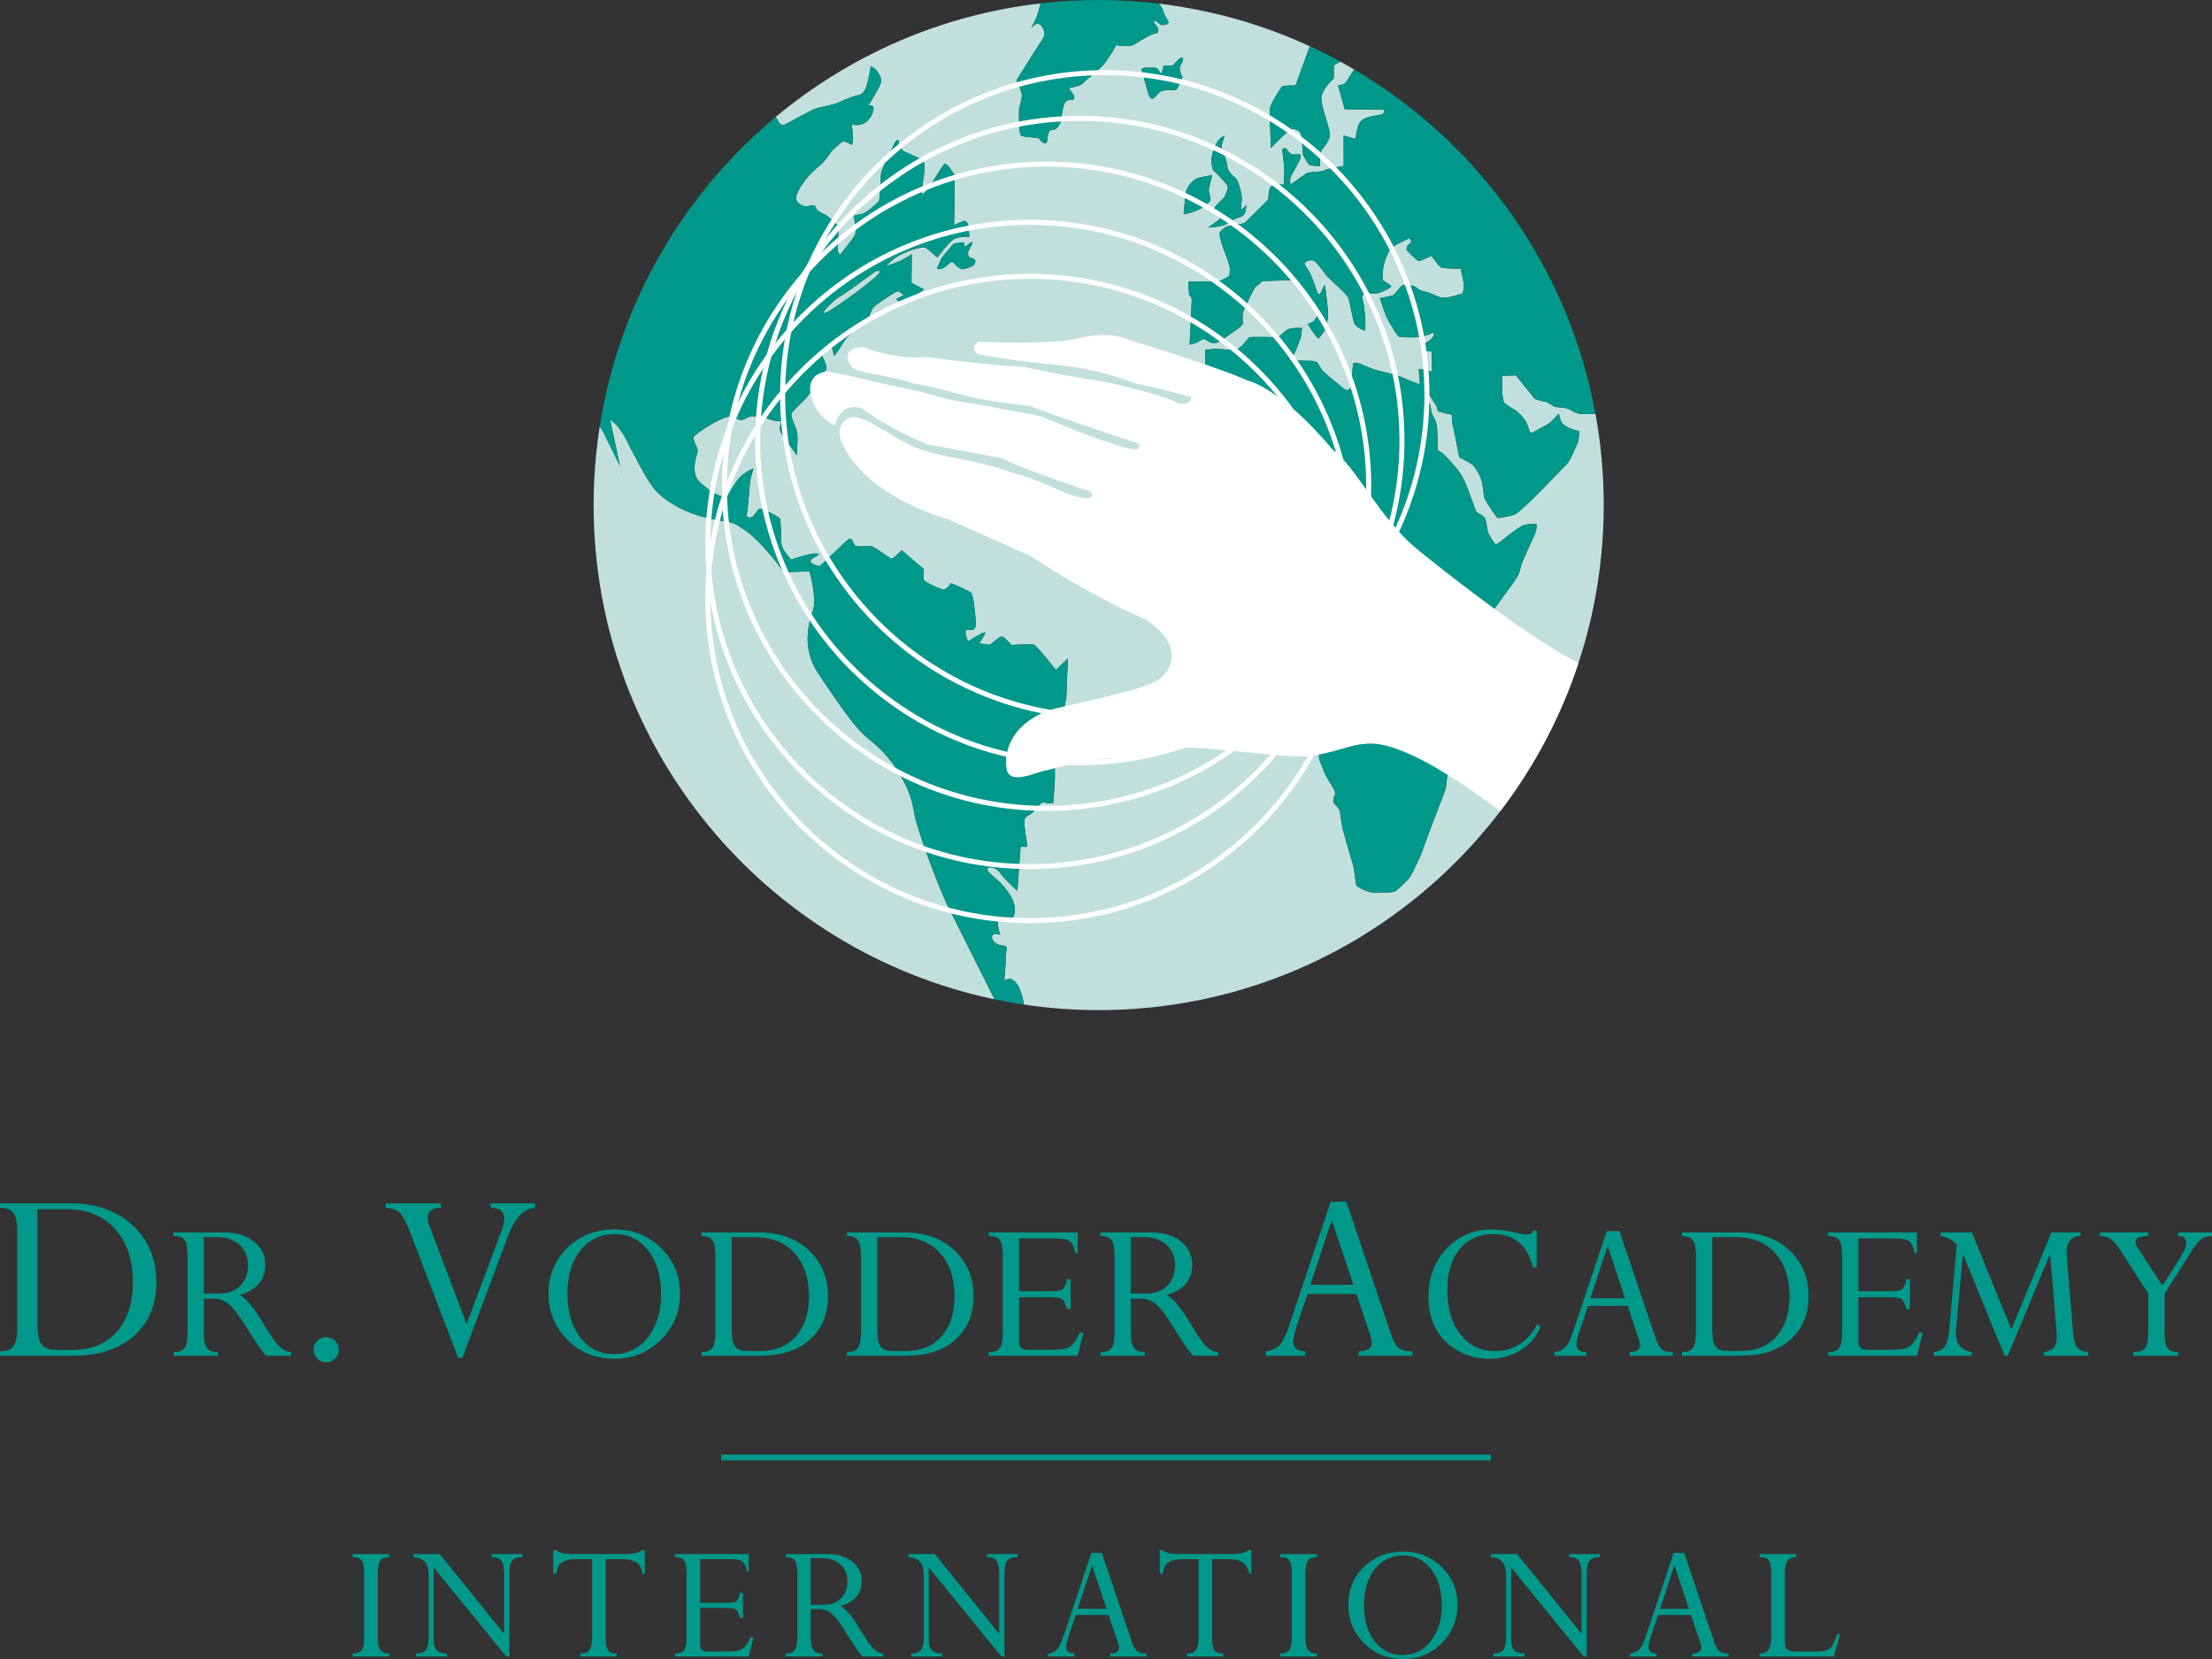 <svg xmlns="http://www.w3.org/2000/svg" xmlns:xlink="http://www.w3.org/1999/xlink" id="Ebene_1" x="0px" y="0px" viewBox="0 0 200 150" style="enable-background:new 0 0 200 150;" xml:space="preserve"><rect x="0" y="0" width="200" height="150" fill="#333333" stroke="none"/><style type="text/css">	.st0{fill:#C1E0DC;}	.st1{fill:#00988A;}	.st2{fill:#FFFFFF;}</style><g>	<g>		<g>			<path class="st0" d="M75.36,27.866c2.098-1.375,4.023-2.923,4.168-3.227    c0.145-0.304-0.42-0.072-0.42-0.072c-0.231,0.159-2.909,2.156-3.271,2.301    C75.476,27.012,73.262,29.241,75.36,27.866z"></path>			<path class="st0" d="M82.698,73.7c-0.232-1.288-0.434-2.2-1.389-3.763    c-0.955-1.563-1.708-2.243-2.938-3.271c-1.23-1.028-2.692-3.285-4.342-5.702    s-0.854-4.79-0.507-5.847c0.347-1.056-0.333-3.459-0.333-3.459l-2.316,0.087    c0,0-1.925-2.706-3.43-3.748c-1.505-1.042-1.114-0.622-3.473-1.158    s-4.038-1.751-4.718-2.518c-0.68-0.767-1.834-2.987-2.586-4.491    c-0.752-1.503-1.503-1.879-1.503-1.879l0.906,4.228    c0.147,0.591,0.222,1.034,0.222,1.034l-0.222-1.034    c-0.185-0.743-0.487-1.72-0.906-2.348c-0.338-0.507-0.672-0.931-0.941-1.252    c-0.36,2.31-0.549,4.676-0.549,7.086c0,21.98,15.556,40.347,36.251,44.689    c-1.024-2.045-3.581-7.15-4.26-8.506    C84.811,80.14,82.929,74.988,82.698,73.7z"></path>			<path class="st0" d="M144.26,37.438c-0.615,0.005-1.432,0.004-1.564-0.038    c-0.216-0.068-0.494-0.193-0.777-0.375c-0.284-0.182-1.027-0.176-1.271-0.227    c-0.244-0.051-0.687-0.431-0.834-0.454c-0.148-0.023-0.97-0.159-1.118-0.369    c-0.148-0.21-1.64-2.037-1.64-2.037l-1.249,0.045c0,0,0.017,1.47,0.034,1.635    c0.017,0.165,0.04,0.709,0.227,0.857c0.187,0.148,0.647,0.454,0.874,0.562    c0.227,0.108,0.789,0.704,0.976,0.993c0.187,0.289,0.409,1.044,0.409,1.044    s0.165,0.114,0.335-0.006c0.17-0.119,1.124-0.59,1.408-0.795    c0.284-0.204,0.868-0.885,0.868-0.885l0.159,0.613c0,0,0.142,0.255,0.221,0.341    c0.079,0.085,0.38,0.301,0.743,0.437s0.726,0.159,0.726,0.244    c0,0.085-0.023,0.755-0.131,0.988c-0.108,0.233-0.675,1.686-1.039,2.009    c-0.363,0.323-4.137,4.387-4.733,4.536c-0.596,0.149-1.43,0.345-1.51,0.249    c-0.079-0.096-1.124-1.538-1.175-1.805c-0.051-0.267-0.108-1.124-0.255-1.606    c-0.148-0.482-0.579-1.146-0.749-1.328c-0.17-0.182-1.254-0.715-1.254-0.715    s-0.55-2.849-0.613-3.019c-0.062-0.17-0.057-0.834-0.057-0.834    s-1.124-0.227-1.237-0.318c-0.114-0.091-0.006-0.221-0.182-0.505    c-0.176-0.284-0.579-0.959-0.732-1.084c-0.153-0.125-0.255,0.199-0.221,0.25    c0.034,0.051,0.284,0.511,0.392,0.721c0.108,0.21,0.091,0.568,0.131,0.715    c0.04,0.148,0.335,0.653,0.448,1.005s0.142,2.446,0.142,2.446    s0.323,0.142,0.568,0.397c0.244,0.255,1.209,1.192,1.652,1.998    c0.443,0.806,1.158,3.019,1.249,3.139c0.091,0.119,0.653,0.358,0.778,0.585    c0.125,0.227,0.216,1.039,0.272,1.266c0.057,0.227,0.636,1.107,0.715,1.107    c0.079,0,0.352-0.176,0.59-0.386s1.408-1.084,1.765-1.288    c0.358-0.204,1.317-0.153,1.317-0.153s0.068,0.431-0.125,0.874    c-0.193,0.443-1.186,2.526-1.271,2.917c-0.085,0.392-0.187,0.829-0.596,1.373    c-0.394,0.525-2.277,3.148-2.416,3.341c-0.033,0.122-0.061,0.223-0.079,0.28    c-0.087,0.276-2.335,9.818-2.712,10.543s-0.74,1.697-0.74,1.697    s-0.174,2.726-0.29,2.987c-0.116,0.261-1.929,5.018-2.045,5.424    c-0.116,0.406-1.001,2.335-1.276,2.625c-0.276,0.29-0.986,1.001-1.218,1.131    c-0.232,0.131-1.16,0.131-1.798,0.145c-0.638,0.015-1.653-0.551-1.711-0.667    c-0.058-0.116-0.203-1.61-0.334-1.972c-0.13-0.363-0.914-3.161-0.914-3.161    s-0.218-1.262-0.247-1.552c-0.029-0.29-0.537-0.74-0.58-0.798    c-0.043-0.058,0-0.508,0.116-0.696c0.116-0.189-0.077-0.537-0.133-0.624    c-0.056-0.087-0.796-1.276-0.883-1.61c-0.087-0.334-0.348-0.769-0.392-1.001    s-0.566-13.139-2.451-15.662c-1.885-2.523-7.715-18.896-7.715-18.896    l-0.02-0.397l-0.118-0.684l0.011-1.387c0,0,0.677-0.069,0.976-0.08    c0.299-0.011,1.493,0.171,1.904,0.027c0.411-0.144,0.997-1.003,1.104-1.072    c0.107-0.069,2.336-0.005,2.55-0.021c0.213-0.016,0.619-0.592,1.04-0.736    c0.421-0.144,1.168-0.08,1.168-0.08l-0.085,0.773c0,0-0.475,1.403-0.731,1.739    c-0.256,0.336-0.336,0.421-0.192,0.421c0.144,0,1.718,0.027,1.824,0.027    s0.464,0.085,0.539,0.133c0.075,0.048,0.309,0.507,0.469,0.725    c0.16,0.219,1.899,1.638,2.086,1.75c0.187,0.112,0.389-0.016,0.459-0.139    c0.069-0.123,0.256-2.224,0.256-2.224s0.203-0.123,0.427-0.048    c0.224,0.075,1.355,0.581,1.798,0.677c0.443,0.096,1.83,0.464,2.07,0.565    c0.24,0.101,1.622,0.715,1.702,0.672s-0.091-1.302-0.064-1.371    c0.027-0.069,1.2,0.245,1.2,0.245l-0.027-1.819    c0,0-0.405-0.021-0.688-0.053c-0.283-0.032-0.187-0.453-0.187-0.491    c0-0.037,0.491-0.277,0.853-0.629c0.363-0.352,0.155-0.549,0.155-0.549    s-0.283,0.117-0.379,0.181c-0.096,0.064-0.912,0.245-1.237,0.251    c-0.325,0.005-1.285,0-1.445-0.032c-0.16-0.032-0.747-1.024-1.056-1.584    c-0.309-0.56-0.693-1.931-0.693-1.931s0.955-0.176,1.12-0.219    c0.165-0.043,0.704-0.773,0.816-0.88c0.112-0.107,0.763-0.059,0.981-0.027    c0.219,0.032,0.48,0.24,0.576,0.331c0.096,0.091,0.475,0.213,0.677,0.24    c0.203,0.027,0.907,0.347,1.173,0.453c0.267,0.107,0.688,0.064,0.816,0.043    c0.128-0.021,1.275-0.331,1.275-0.331s0.197-0.427,0.133-0.885    c-0.064-0.459-0.272-1.381-0.272-1.381s-1.579,0.011-1.787-0.117    c-0.208-0.128-0.859-1.045-0.859-1.045s-1.029,0.48-1.152,0.485    c-0.123,0.005-1.109-1.024-1.109-1.024s0.032-0.272,0.075-0.352    c0.043-0.08,0.187-0.155,0.373-0.379c0,0-0.085-0.336-0.219-0.304    c-0.133,0.032-0.752,0.379-0.976,0.475c-0.224,0.096-0.661,0.437-0.779,0.603    c-0.117,0.165-0.363,0.752-0.485,1.168c-0.123,0.416-0.192,1.344-0.128,1.494    c0.064,0.149,0.843,0.501,0.752,0.624c-0.091,0.123-0.688,0.421-1.019,0.544    c-0.331,0.123-0.944,0.016-1.216,0.059c-0.272,0.043-0.395,0.208-0.395,0.288    c0,0.08,0.165,0.688,0.171,0.811c0.005,0.123,0.075,0.699,0.112,0.837    c0.037,0.139,0.011,1.446,0.011,1.446s-0.853-0.256-1.008-0.72    c-0.155-0.464-0.368-1.776-0.512-2.208c-0.144-0.432-1.691-1.712-1.894-1.952    c-0.203-0.24-0.72-0.987-1.093-1.344c-0.373-0.357-0.928,0-0.981,0.091    c-0.053,0.091,0.149,0.336,0.4,0.741c0.251,0.405,0.699,1.76,0.763,1.942    c0.064,0.181,0.208,0.219,0.299,0.027c0.091-0.192,0.347-0.731,0.347-0.731    s0.075,0.229,0.101,0.496c0.027,0.267,0.235,1.883,0.224,2.214    c-0.011,0.331-0.171,1.157-0.272,1.339c-0.101,0.181-0.485,0.747-0.603,0.795    c-0.117,0.048-0.96-1.28-0.96-1.28s0.459-0.219,0.512-0.272    c0.053-0.053,0.459-0.565,0.432-0.795c-0.027-0.229-1.237-1.963-1.536-2.363    c-0.299-0.4-1.062-0.581-1.211-0.555c-0.149,0.027-2.315,0.08-2.315,0.08    s-0.357,0.352-0.592,0.517c-0.235,0.165-0.992,1.979-1.12,2.198    c-0.128,0.219-0.048,1.163-0.048,1.163s-0.192,0.24-0.389,0.379    c-0.197,0.139-1.702,1.275-2.07,1.355c-0.368,0.08-0.715-0.192-0.949-0.336    c-0.235-0.144-0.624,0.277-0.896,0.341c-0.272,0.064-0.512,0.139-0.512,0.139    s0.197-3.76,0.197-4.017c0-0.256-0.128-0.4-0.203-0.405    c-0.075-0.005-0.096-1.28-0.096-1.28s2.32,0.021,2.672-0.032    c0.352-0.053,1.035-0.507,1.035-0.507s0.043-0.411,0.043-0.624    c0-0.213-0.4-1.376-0.496-1.563c-0.096-0.187-0.475-1.392-0.443-1.648    c0.032-0.256,0.619-0.587,0.629-0.608c0.011-0.021,1.477-0.208,1.638-0.336    c0.16-0.128,2.128-2.091,2.128-2.091s0.048-0.949,0.208-1.163    c0.16-0.213,1.227-0.208,1.227-0.208s0.011-1.157,0.021-1.403    c0.011-0.245-0.192-1.728-0.181-1.766c0.011-0.037,0.181-0.149,0.267-0.149    s0.352,0.469,0.539,0.565c0.187,0.096,0.8,0.005,0.8,0.005    s0.064,0.261,0.064,0.331c0,0.069-0.715,1.381-0.864,1.611    c-0.149,0.229-0.08,0.731-0.08,0.731l0.091,0.032    c0,0,1.003-0.725,1.333-0.944c0.33-0.219,1.376-0.112,1.686-0.299    c0.309-0.187,1.718-0.39,1.718-0.39l-0.005-2.752l1.104,0.309    c0,0,0.027-1.312,0.571-1.718c0.544-0.405,1.718-0.405,1.883-0.565    c0.165-0.16,0.059-0.363,0.059-0.363l-3.52-0.043l-0.603-2.155    c0,0,0.443-0.053,0.619-0.187c0.124-0.094,0.578-0.834,0.834-1.261    c-0.405-0.238-0.814-0.472-1.227-0.698l-0.607,0.315v1.178    c0,0-1.056,0.979-1.129,1.746c-0.072,0.767,0.883,3.01,0.767,3.502    c-0.116,0.492-0.449,0.883-0.695,1.187c-0.246,0.304-0.188,1.505-0.188,1.505    s-0.68-0.014-0.883-0.058c-0.203-0.043-0.666-0.97-0.666-0.97    s-0.058-0.912-0.13-1.606s-0.637-0.709-0.883-0.709    c-0.246,0-1.881,1.722-1.881,1.722s-0.116-3.068-0.116-3.473    s1.013-2.026,1.143-2.113c0.13-0.087,1.201-0.072,1.201-0.072l1.282-3.551    c-4.235-1.953-8.819-3.275-13.633-3.849c0.149,0.228,0.337,0.422,0.371,0.651    c0.043,0.289,0.391,0.753,0.478,0.984c0.087,0.232-0.304,0.304-0.564,0.304    s-0.492-0.449-0.695-0.376c-0.203,0.072,0.333,0.55,0.333,0.695    s0.116,0.405-0.275,0.449c-0.391,0.043-1.346,0.651-1.838,0.97    c-0.492,0.318-1.664,0.072-1.664,0.072s-0.608,1.071-1.071,1.664    c-0.463,0.593-1.78,1.577-1.939,1.78c-0.159,0.203-0.796,0.347-1.158,0.42    c-0.362,0.072,0.55,0.637,0.347,0.955c-0.203,0.318-0.159-0.029-0.651,0.217    c-0.492,0.246-0.391,1.679-0.651,2.113s-0.405,0.507-0.666,0.507    c-0.26,0-0.347,0.246-0.405,0.535c-0.058,0.289-0.014,0.68-0.232,0.695    c-0.217,0.014-0.478-0.289-0.535-0.42c-0.058-0.13-1.418-0.13-1.65-0.275    c-0.232-0.145-0.203-2.33-0.174-2.489c0.029-0.159,0.217-0.709,0.246-1.1    c0.029-0.391-0.507-1.375-0.492-1.418c0.014-0.043,2.084-3.314,2.402-3.792    c0.318-0.478-0.072-1.259-0.42-1.317c-0.347-0.058-0.68,0.449-0.68,0.449    s0.289-0.579,0.463-0.912c0.096-0.184,0.276-0.836,0.418-1.383    c-9.058,1.039-17.312,4.73-23.966,10.278c0.1,0.111,0.203,0.244,0.248,0.367    c0.101,0.275,0.376,0.449,0.724,0.246c0.347-0.203,2.214-1.216,2.605-1.36    c0.391-0.145,1.577-0.318,2.142-0.579s1.462-0.622,1.693-0.637    c0.232-0.014,0.492-0.13,0.724-0.593c0.231-0.463,0.478-2.041,0.478-2.041    s0.362,0.159,0.593,0.478c0.232,0.318,0.391,0.651,0.318,1.013    c-0.072,0.362-1.114,2.041-1.114,2.041s0.362,0.014,0.42,0.116    c0.058,0.101,0.072,0.724-0.535,1.302c-0.608,0.579-1.404,0.304-1.404,0.304    s0.116,0.926,0.116,1.23c0,0.304-0.101,0.651-0.101,0.651    s-0.145-0.145-0.55-0.289c-0.405-0.145-0.463,0.145-1.013,0.579    c-0.55,0.434-0.55,0.912-1.491,1.679c-0.941,0.767-1.621,1.722-1.925,2.46    c-0.304,0.738,0.507,1.114,0.825,1.114c0.318,0,0.767-0.275,0.883,0.101    c0.116,0.376,0.767,0.564,1.027,0.753c0.26,0.188,1.013,0.897,1.028,0.941    c0.014,0.043,0,0.897-0.072,1.592c-0.072,0.695,0.188,1.013,0.188,1.013    s1.201-1.476,1.375-1.809c0.174-0.333-0.116-1.737-0.116-1.737    s0.42-0.13,0.767-0.174c0.347-0.043,1.491-1.085,1.534-1.187    c0.043-0.101,0.145-2.475,0.203-2.648c0.058-0.174,0.897-1.968,1.129-2.431    c0.231-0.463,0.42-0.535,0.42-0.304c0,0.232,0.261,0.781,0.507,0.912    c0.246,0.13,1.201,0.521,1.635,0.767c0.434,0.246,0.058,1.997-0.043,2.692    c-0.101,0.695,0.145,0.362,0.405,0.145c0.261-0.217,1.462-2.359,1.664-2.475    c0.203-0.116,0.81,0.868,0.883,0.97c0.072,0.101-0.029,4.573-0.029,4.573    l0.926-0.405c0,0,0.289,0.13,0.333,0.318s0.13,1.143,0.13,1.143    s-0.999-0.072-1.462,0.246c-0.463,0.318-1.433,1.621-1.433,1.621    s-0.217-0.174-0.709-0.622c-0.492-0.449-0.579-0.275-0.97-0.232    s-1.722,0.535-2.287,0.999c-0.564,0.463-0.68,0.637-0.68,0.637    s0.883-0.289,1.187-0.42c0.304-0.13,1.143-0.651,1.143-0.651l-0.029,2.591    l1.143,0.579c0,0-0.738,0.535-1.606,0.941    c-0.868,0.405-0.883-0.087-0.883-0.087l0.637-0.318c0,0-0.362-0.405-0.564-0.362    c-0.203,0.043-1.809,1.1-2.113,1.404c-0.304,0.304-0.405,0.868-0.492,1.013    s-1.91,1.621-2.084,1.91c-0.174,0.289-0.999,1.65-1.042,1.491    c-0.043-0.159-0.188-0.97-0.318-0.926c-0.13,0.043-0.854,0.507-0.854,0.622    c0,0.116,0.217,0.564,0.362,0.897c0.145,0.333,0.232,0.666-0.029,0.81    c-0.261,0.145-1.259,1.577-1.331,1.939c-0.072,0.362-1.447,1.476-1.65,1.852    c-0.203,0.376,0.463,1.23,0.507,1.925c0.043,0.695-0.058,1.881-0.058,1.881    s-0.912-1.317-1.331-1.881c-0.42-0.564,0-1.172,0-1.172    s-0.753-0.014-1.129-0.188c-0.376-0.174-1.1-0.289-1.52-0.289    c-0.42,0-0.651,0.304-0.984,0.347c-0.333,0.043-0.391-0.188-1.056-0.289    c-0.666-0.101-3.054,1.476-3.256,1.78c-0.203,0.304,0.318,0.97,0.318,1.259    c0,0.289-0.376,1.085-0.26,1.954c0.116,0.868,0.695,1.1,1.288,1.606    c0.593,0.507,1.592,0.724,1.592,0.724s0.709-1.331,1.187-1.838    c0.478-0.507,1.245-0.81,1.245-0.81s-0.246,0.738-0.304,1.143    c-0.058,0.405-0.174,2.33-0.289,2.88c-0.116,0.55,0.289,0.42,0.463,0.362    c0.174-0.058,0.535-0.753,0.724-0.753c0.188,0,1.722,0.724,1.795,0.912    c0.072,0.188,0.13,1.693,0.13,2.229s0.883,1.476,0.883,1.476    s1.447-0.521,2.113-0.55c0.666-0.029,0.347,0.13,0,0.318    c-0.347,0.188-0.376,0.304-0.347,0.449c0.029,0.145,0.666,0.376,0.796,0.362    c0.13-0.014,2.489-2.417,2.706-2.475c0.217-0.058,0.347,0.362,0.463,0.579    c0.116,0.217,1.143,0.058,1.462,0.087s1.708,1.085,1.852,1.143    c0.145,0.058,0.955-0.767,0.955-0.767l1.997,1.708c0,0-0.029,0.767-0.029,0.941    c0,0.174,1.505,0.897,1.809,0.897c0.304,0,0.68-0.564,0.68-0.564    s1.693,0.68,1.852,0.897c0.159,0.217,0.391,2.012,0.376,2.822    c-0.014,0.81-0.651,0.391-0.854,0.507c-0.203,0.116,0.159,1.042,0.159,1.042    s1.563-1.028,1.549-0.796c-0.015,0.232-0.55,0.97-0.55,0.97l0.984,0.13    c0,0,0.868-0.753,1.071-0.753s0.897,0.767,0.897,0.767s1.679-0.101,1.968-0.043    c0.289,0.058,2.026,2.301,2.026,2.301l1.1-1.056c0,0-0.13,2.562-0.145,3.329    c-0.014,0.767-0.999,4.486-1.027,4.95c-0.029,0.463-0.014,2.373-0.014,2.591    c0,0.217-0.145,2.2-0.145,2.2s-0.304,0.101-0.709-0.014    c-0.405-0.116-0.521,0.188-0.941,0.666c-0.42,0.478-0.593,0.391-0.868,0.68    c-0.275,0.289,0.174,2.417,0.174,2.576c0,0.159-0.608,0.029-0.608,0.029    s-0.116,1.418-0.116,1.491c0,0.072-0.174,2.518-0.174,2.518    s-1.129-0.97-1.534-1.577c-0.405-0.608-1.23-0.666-1.187-0.347    s0.753,0.709,1.389,1.433c0.637,0.724,0.984,1.317,1.085,1.968    c0.101,0.651-0.203,1.143-0.492,1.216c-0.289,0.072-0.579-0.521-0.912-0.26    S90.44,84.583,90.44,84.54c0-0.043-0.738-0.275-0.753,0.174    c-0.015,0.449,0.535,0.782,1.042,0.782s0.188,0.521,0.203,1.1    c0.014,0.579-0.13,2.026-0.13,2.026s0.362-0.116,0.507-0.116    c0.145,0,0.535,0.116,0.883,0.897c0.202,0.455,0.321,1.028,0.385,1.427    c2.206,0.328,4.463,0.5,6.76,0.5c25.208,0,45.665-20.457,45.665-45.664    C145.002,42.856,144.746,40.107,144.26,37.438z M87.256,24.306    c-0.492,0.188-0.883-0.434-1.1-0.593c-0.217-0.159-0.579,0.478-1.056,0.593    c-0.478,0.116-0.347-0.116-0.347-0.116l0.376-0.854    c0,0,0.926-1.129,1.056-1.259c0.13-0.13,0.362-0.072,0.709-0.145    c0.347-0.072,0.26,0.029,0.289,0.289c0.029,0.261,0.434-0.246,0.651-0.333    c0.217-0.087-0.058,0.42-0.188,0.637c-0.13,0.217-0.159,0.362-0.087,0.622    c0.072,0.261,0.666,0.13,0.622,0.521C88.139,24.06,87.748,24.118,87.256,24.306z     M109.584,14.064c0.427-1.766,1.158-1.766,1.158-1.766    s-0.318,0.724-0.289,0.984c0.029,0.26,0.434,1.042,0.514,1.722    c0.08,0.68,0.644,0.941,0.847,1.216c0.203,0.275,0.55,1.635,0.463,1.925    c-0.087,0.289-0.029,0.825-0.029,0.825l0.463-0.434    c0,0-0.072,0.434-0.116,0.593c-0.043,0.159-0.087,0.42-0.622,0.55    c-0.535,0.13-0.854,0.478-1.23,0.651c-0.376,0.174-1.52,0.246-1.52,0.246    s0.941-0.622,1.259-0.941c0.318-0.318-0.174-0.217-0.405-0.217    c-0.232,0-0.347-0.347-0.304-0.55c0.043-0.203,0.926-1.028,0.926-1.028    s0.318-0.695,0.318-0.941c0-0.246-1.288-1.491-1.346-1.549    C109.612,15.294,109.453,14.603,109.584,14.064z M106.939,5.507    c-0.072,0.203-0.159,0.275-0.26,0.564c-0.101,0.289,0.232,0.868,0.232,0.912    c0,0.043-0.42,1.071-0.579,1.129c-0.159,0.058-0.897,0.014-1.245,0.087    c-0.347,0.072-0.651,0.724-0.912,0.724c-0.261,0-0.347-0.463-0.434-0.753    c-0.087-0.289-0.535-1.925-0.535-1.925l0.304-0.13c0,0,0.405,0,0.738,0    c0.333,0,0.434,0.043,0.608,0.405c0.174,0.362,0.275-0.232,0.318-0.478    c0.043-0.246,0.449-0.043,0.724-0.087c0.275-0.043,0.492-0.463,0.767-0.666    C106.939,5.087,107.011,5.304,106.939,5.507z M107.018,19.342    c0,0,0.149-1.638,0.224-2.038c0.075-0.4,0.645-1.072,1.029-1.195    c0.384-0.123,1.334-0.277,1.334-0.277s-0.267,1.051-0.309,1.253    c-0.043,0.203,0.187,0.837,0.155,1.008c-0.032,0.171-0.571,0.549-0.789,0.704    c-0.219,0.155-1.056,0.464-1.211,0.501    C107.296,19.336,107.018,19.342,107.018,19.342z"></path>		</g>		<path class="st1" d="M111.016,16.901c0,0.246-0.318,0.941-0.318,0.941   s-0.883,0.825-0.926,1.028c-0.043,0.203,0.072,0.55,0.304,0.55   c0.232,0,0.724-0.101,0.405,0.217c-0.318,0.318-1.259,0.941-1.259,0.941   s1.143-0.072,1.52-0.246c0.376-0.174,0.695-0.521,1.23-0.651   c0.535-0.13,0.579-0.391,0.622-0.55c0.043-0.159,0.116-0.593,0.116-0.593   l-0.463,0.434c0,0-0.058-0.535,0.029-0.825c0.087-0.289-0.26-1.65-0.463-1.925   c-0.203-0.275-0.767-0.535-0.847-1.216c-0.08-0.68-0.485-1.462-0.514-1.722   c-0.029-0.26,0.289-0.984,0.289-0.984s-0.731,0-1.158,1.766   c-0.13,0.539,0.029,1.23,0.087,1.288   C109.728,15.41,111.016,16.655,111.016,16.901z"></path>		<path class="st1" d="M91.309,88.505c-0.145,0-0.507,0.116-0.507,0.116   s0.145-1.447,0.13-2.026c-0.014-0.579,0.304-1.1-0.203-1.1   s-1.056-0.333-1.042-0.782c0.014-0.449,0.753-0.217,0.753-0.174   c0,0.043-0.434-1.317-0.101-1.577s0.622,0.333,0.912,0.26   c0.289-0.072,0.593-0.564,0.492-1.216c-0.101-0.651-0.449-1.245-1.085-1.968   c-0.637-0.724-1.346-1.114-1.389-1.433s0.781-0.26,1.187,0.347   c0.405,0.608,1.534,1.577,1.534,1.577s0.174-2.446,0.174-2.518   c0-0.072,0.116-1.491,0.116-1.491s0.608,0.13,0.608-0.029   c0-0.159-0.449-2.287-0.174-2.576c0.275-0.289,0.449-0.203,0.868-0.68   c0.42-0.478,0.535-0.781,0.941-0.666c0.405,0.116,0.709,0.014,0.709,0.014   s0.145-1.983,0.145-2.2c0-0.217-0.014-2.127,0.014-2.591   c0.029-0.463,1.013-4.182,1.027-4.95c0.015-0.767,0.145-3.329,0.145-3.329   l-1.1,1.056c0,0-1.737-2.243-2.026-2.301c-0.289-0.058-1.968,0.043-1.968,0.043   s-0.695-0.767-0.897-0.767s-1.071,0.753-1.071,0.753l-0.984-0.13   c0,0,0.535-0.738,0.55-0.97c0.014-0.232-1.549,0.796-1.549,0.796   s-0.362-0.926-0.159-1.042c0.203-0.116,0.839,0.304,0.854-0.507   c0.014-0.81-0.217-2.605-0.376-2.822c-0.159-0.217-1.852-0.897-1.852-0.897   s-0.376,0.564-0.68,0.564c-0.304,0-1.809-0.724-1.809-0.897   c0-0.174,0.029-0.941,0.029-0.941l-1.997-1.708c0,0-0.81,0.825-0.955,0.767   c-0.145-0.058-1.534-1.114-1.852-1.143s-1.346,0.13-1.462-0.087   c-0.116-0.217-0.246-0.637-0.463-0.579c-0.217,0.058-2.576,2.46-2.706,2.475   c-0.13,0.014-0.767-0.217-0.796-0.362c-0.029-0.145,0-0.26,0.347-0.449   c0.347-0.188,0.666-0.347,0-0.318c-0.666,0.029-2.113,0.55-2.113,0.55   s-0.883-0.941-0.883-1.476s-0.058-2.041-0.13-2.229   c-0.072-0.188-1.606-0.912-1.795-0.912c-0.188,0-0.55,0.695-0.724,0.753   c-0.174,0.058-0.579,0.188-0.463-0.362c0.116-0.55,0.232-2.475,0.289-2.88   c0.058-0.405,0.304-1.143,0.304-1.143s-0.767,0.304-1.245,0.81   c-0.478,0.507-1.187,1.838-1.187,1.838s-0.999-0.217-1.592-0.724   c-0.593-0.507-1.172-0.738-1.288-1.606c-0.116-0.868,0.26-1.664,0.26-1.954   c0-0.289-0.521-0.955-0.318-1.259c0.203-0.304,2.591-1.881,3.256-1.78   c0.666,0.101,0.724,0.333,1.056,0.289c0.333-0.043,0.564-0.347,0.984-0.347   c0.42,0,1.143,0.116,1.52,0.289c0.376,0.174,1.129,0.188,1.129,0.188   s-0.42,0.608,0,1.172c0.42,0.564,1.331,1.881,1.331,1.881   s0.101-1.187,0.058-1.881c-0.043-0.695-0.709-1.549-0.507-1.925   c0.203-0.376,1.577-1.491,1.65-1.852c0.072-0.362,1.071-1.795,1.331-1.939   c0.26-0.145,0.174-0.478,0.029-0.81c-0.145-0.333-0.362-0.781-0.362-0.897   c0-0.116,0.724-0.579,0.854-0.622c0.13-0.043,0.275,0.767,0.318,0.926   c0.043,0.159,0.868-1.201,1.042-1.491c0.174-0.289,1.997-1.766,2.084-1.91   s0.188-0.709,0.492-1.013c0.304-0.304,1.91-1.36,2.113-1.404   c0.203-0.043,0.564,0.362,0.564,0.362l-0.637,0.318c0,0,0.014,0.492,0.883,0.087   c0.868-0.405,1.606-0.941,1.606-0.941l-1.143-0.579l0.029-2.591   c0,0-0.839,0.521-1.143,0.651c-0.304,0.13-1.187,0.42-1.187,0.42   s0.116-0.174,0.68-0.637c0.564-0.463,1.896-0.955,2.287-0.999   s0.478-0.217,0.97,0.232c0.492,0.449,0.709,0.622,0.709,0.622   s0.97-1.303,1.433-1.621c0.463-0.318,1.462-0.246,1.462-0.246   s-0.087-0.955-0.13-1.143s-0.333-0.318-0.333-0.318l-0.926,0.405   c0,0,0.101-4.472,0.029-4.573c-0.072-0.101-0.68-1.085-0.883-0.97   c-0.203,0.116-1.404,2.258-1.664,2.475c-0.26,0.217-0.507,0.55-0.405-0.145   c0.101-0.695,0.478-2.446,0.043-2.692c-0.434-0.246-1.389-0.637-1.635-0.767   c-0.246-0.13-0.507-0.68-0.507-0.912c0-0.232-0.188-0.159-0.42,0.304   c-0.232,0.463-1.071,2.258-1.129,2.431c-0.058,0.174-0.159,2.547-0.203,2.648   c-0.043,0.101-1.187,1.143-1.534,1.187c-0.347,0.043-0.767,0.174-0.767,0.174   s0.289,1.404,0.116,1.737c-0.174,0.333-1.375,1.809-1.375,1.809   s-0.26-0.318-0.188-1.013c0.072-0.695,0.087-1.549,0.072-1.592   c-0.014-0.043-0.767-0.753-1.028-0.941c-0.26-0.188-0.912-0.376-1.027-0.753   c-0.116-0.376-0.564-0.101-0.883-0.101c-0.318,0-1.129-0.376-0.825-1.114   c0.304-0.738,0.984-1.693,1.925-2.46c0.941-0.767,0.941-1.245,1.491-1.679   c0.55-0.434,0.608-0.724,1.013-0.579c0.405,0.145,0.55,0.289,0.55,0.289   s0.101-0.347,0.101-0.651c0-0.304-0.116-1.23-0.116-1.23   s0.796,0.275,1.404-0.304c0.608-0.579,0.593-1.201,0.535-1.302   c-0.058-0.101-0.42-0.116-0.42-0.116s1.042-1.679,1.114-2.041   c0.072-0.362-0.087-0.695-0.318-1.013c-0.232-0.318-0.593-0.478-0.593-0.478   s-0.246,1.577-0.478,2.041c-0.232,0.463-0.492,0.579-0.724,0.593   c-0.232,0.014-1.129,0.376-1.693,0.637S74.087,9.689,73.696,9.834   c-0.391,0.145-2.258,1.158-2.605,1.36c-0.347,0.203-0.622,0.029-0.724-0.246   c-0.045-0.123-0.148-0.256-0.248-0.367C61.79,17.527,55.969,27.38,54.222,38.579   c0.27,0.321,0.653,1.248,0.941,1.785c0.391,0.728,0.397,0.885,0.906,1.816   l-0.906-4.228c0,0,0.752,0.376,1.503,1.879c0.752,1.503,1.906,3.724,2.586,4.491   c0.68,0.767,2.359,1.983,4.718,2.518s1.968,0.116,3.473,1.158   c1.505,1.042,3.43,3.748,3.43,3.748l2.316-0.087c0,0,0.68,2.402,0.333,3.459   c-0.347,1.056-1.143,3.43,0.507,5.847s3.112,4.675,4.342,5.702   c1.23,1.028,1.983,1.708,2.938,3.271c0.955,1.563,1.158,2.475,1.389,3.763   c0.231,1.288,2.113,6.44,2.967,8.148c0.678,1.356,3.235,6.461,4.26,8.506   c0.875,0.184,1.759,0.342,2.652,0.475c-0.064-0.399-0.182-0.971-0.385-1.427   C91.844,88.621,91.453,88.505,91.309,88.505z M75.838,26.868   c0.362-0.145,3.039-2.142,3.271-2.301c0,0,0.564-0.232,0.42,0.072   c-0.145,0.304-2.069,1.852-4.168,3.227C73.262,29.241,75.476,27.012,75.838,26.868z   "></path>		<path class="st1" d="M121.596,7.532c-0.176,0.133-0.619,0.187-0.619,0.187l0.603,2.155   l3.52,0.043c0,0,0.107,0.203-0.059,0.363c-0.165,0.16-1.339,0.16-1.883,0.565   c-0.544,0.405-0.571,1.718-0.571,1.718l-1.104-0.309l0.005,2.752   c0,0-1.408,0.203-1.718,0.39c-0.309,0.187-1.355,0.08-1.686,0.299   c-0.33,0.219-1.333,0.944-1.333,0.944l-0.091-0.032   c0,0-0.069-0.501,0.08-0.731c0.149-0.229,0.864-1.542,0.864-1.611   c0-0.069-0.064-0.331-0.064-0.331s-0.613,0.091-0.8-0.005   c-0.187-0.096-0.453-0.565-0.539-0.565s-0.256,0.112-0.267,0.149   c-0.011,0.037,0.192,1.52,0.181,1.766c-0.011,0.245-0.021,1.403-0.021,1.403   s-1.067-0.005-1.227,0.208c-0.16,0.213-0.208,1.163-0.208,1.163   s-1.968,1.963-2.128,2.091c-0.16,0.128-1.627,0.315-1.638,0.336   c-0.011,0.021-0.597,0.352-0.629,0.608c-0.032,0.256,0.347,1.462,0.443,1.648   c0.096,0.187,0.496,1.349,0.496,1.563c0,0.213-0.043,0.624-0.043,0.624   s-0.683,0.453-1.035,0.507c-0.352,0.053-2.672,0.032-2.672,0.032   s0.021,1.275,0.096,1.28c0.075,0.005,0.203,0.149,0.203,0.405   c0,0.256-0.197,4.017-0.197,4.017s0.24-0.075,0.512-0.139   c0.272-0.064,0.661-0.485,0.896-0.341c0.235,0.144,0.581,0.416,0.949,0.336   c0.368-0.08,1.872-1.216,2.07-1.355c0.197-0.139,0.389-0.379,0.389-0.379   s-0.08-0.944,0.048-1.163c0.128-0.219,0.885-2.032,1.12-2.198   c0.235-0.165,0.592-0.517,0.592-0.517s2.166-0.053,2.315-0.08   c0.149-0.027,0.912,0.155,1.211,0.555c0.299,0.4,1.509,2.134,1.536,2.363   c0.027,0.229-0.379,0.741-0.432,0.795c-0.053,0.053-0.512,0.272-0.512,0.272   s0.843,1.328,0.96,1.28c0.117-0.048,0.501-0.613,0.603-0.795   c0.101-0.181,0.261-1.008,0.272-1.339c0.011-0.331-0.197-1.947-0.224-2.214   c-0.027-0.267-0.101-0.496-0.101-0.496s-0.256,0.539-0.347,0.731   c-0.091,0.192-0.235,0.155-0.299-0.027c-0.064-0.181-0.512-1.536-0.763-1.942   c-0.251-0.405-0.453-0.651-0.4-0.741c0.053-0.091,0.608-0.448,0.981-0.091   c0.373,0.357,0.891,1.104,1.093,1.344c0.203,0.24,1.75,1.52,1.894,1.952   c0.144,0.432,0.357,1.744,0.512,2.208c0.155,0.464,1.008,0.72,1.008,0.72   s0.027-1.307-0.011-1.446c-0.037-0.139-0.107-0.715-0.112-0.837   c-0.005-0.123-0.171-0.731-0.171-0.811c0-0.08,0.123-0.245,0.395-0.288   c0.272-0.043,0.885,0.064,1.216-0.059c0.331-0.123,0.928-0.421,1.019-0.544   c0.091-0.123-0.688-0.475-0.752-0.624c-0.064-0.149,0.005-1.077,0.128-1.494   c0.123-0.416,0.368-1.003,0.485-1.168c0.117-0.165,0.555-0.507,0.779-0.603   c0.224-0.096,0.843-0.443,0.976-0.475c0.133-0.032,0.219,0.304,0.219,0.304   c-0.187,0.224-0.331,0.299-0.373,0.379c-0.043,0.08-0.075,0.352-0.075,0.352   s0.987,1.029,1.109,1.024c0.123-0.005,1.152-0.485,1.152-0.485   s0.651,0.917,0.859,1.045c0.208,0.128,1.787,0.117,1.787,0.117   s0.208,0.923,0.272,1.381c0.064,0.459-0.133,0.885-0.133,0.885   s-1.147,0.309-1.275,0.331c-0.128,0.021-0.549,0.064-0.816-0.043   c-0.267-0.107-0.971-0.427-1.173-0.453c-0.203-0.027-0.581-0.149-0.677-0.24   c-0.096-0.091-0.357-0.299-0.576-0.331c-0.219-0.032-0.869-0.08-0.981,0.027   c-0.112,0.107-0.651,0.837-0.816,0.88c-0.165,0.043-1.12,0.219-1.12,0.219   s0.384,1.371,0.693,1.931c0.309,0.56,0.896,1.552,1.056,1.584   c0.16,0.032,1.12,0.037,1.445,0.032c0.325-0.005,1.142-0.187,1.237-0.251   c0.096-0.064,0.379-0.181,0.379-0.181s0.208,0.197-0.155,0.549   c-0.363,0.352-0.853,0.592-0.853,0.629c0,0.037-0.096,0.459,0.187,0.491   c0.283,0.032,0.688,0.053,0.688,0.053l0.027,1.819c0,0-1.173-0.315-1.2-0.245   c-0.027,0.069,0.144,1.328,0.064,1.371s-1.462-0.571-1.702-0.672   c-0.24-0.101-1.627-0.469-2.07-0.565c-0.443-0.096-1.574-0.603-1.798-0.677   c-0.224-0.075-0.427,0.048-0.427,0.048s-0.187,2.102-0.256,2.224   c-0.069,0.123-0.272,0.251-0.459,0.139c-0.187-0.112-1.926-1.531-2.086-1.75   c-0.16-0.219-0.395-0.677-0.469-0.725c-0.075-0.048-0.432-0.133-0.539-0.133   s-1.68-0.027-1.824-0.027c-0.144,0-0.064-0.085,0.192-0.421   c0.256-0.336,0.731-1.739,0.731-1.739l0.085-0.773c0,0-0.747-0.064-1.168,0.08   c-0.421,0.144-0.827,0.72-1.04,0.736c-0.213,0.016-2.443-0.048-2.55,0.021   c-0.107,0.069-0.693,0.928-1.104,1.072c-0.411,0.144-1.606-0.037-1.904-0.027   c-0.299,0.011-0.976,0.08-0.976,0.08l-0.011,1.387l0.118,0.684l0.02,0.397   c0,0,5.83,16.373,7.715,18.896c1.885,2.523,2.407,15.43,2.451,15.662   s0.305,0.667,0.392,1.001c0.087,0.334,0.827,1.523,0.883,1.61   c0.056,0.087,0.249,0.435,0.133,0.624c-0.116,0.189-0.16,0.638-0.116,0.696   c0.044,0.058,0.551,0.508,0.58,0.798c0.029,0.29,0.247,1.552,0.247,1.552   s0.783,2.799,0.914,3.161c0.131,0.363,0.276,1.856,0.334,1.972   c0.058,0.116,1.073,0.682,1.711,0.667c0.638-0.014,1.566-0.014,1.798-0.145   c0.232-0.131,0.943-0.841,1.218-1.131c0.276-0.29,1.16-2.219,1.276-2.625   c0.116-0.406,1.929-5.163,2.045-5.424c0.116-0.261,0.29-2.987,0.29-2.987   s0.363-0.972,0.74-1.697s2.625-10.268,2.712-10.543   c0.018-0.057,0.046-0.158,0.079-0.28c0.139-0.193,2.022-2.816,2.416-3.341   c0.409-0.545,0.511-0.982,0.596-1.373c0.085-0.392,1.078-2.474,1.271-2.917   c0.193-0.443,0.125-0.874,0.125-0.874s-0.959-0.051-1.317,0.153   c-0.358,0.204-1.527,1.078-1.765,1.288s-0.511,0.386-0.59,0.386   c-0.079,0-0.658-0.88-0.715-1.107c-0.057-0.227-0.148-1.039-0.272-1.266   c-0.125-0.227-0.687-0.465-0.778-0.585c-0.091-0.119-0.806-2.333-1.249-3.139   c-0.443-0.806-1.408-1.742-1.652-1.998c-0.244-0.255-0.568-0.397-0.568-0.397   s-0.028-2.094-0.142-2.446s-0.409-0.857-0.448-1.005   c-0.04-0.148-0.023-0.505-0.131-0.715c-0.108-0.21-0.358-0.67-0.392-0.721   c-0.034-0.051,0.068-0.375,0.221-0.25c0.153,0.125,0.556,0.8,0.732,1.084   c0.176,0.284,0.068,0.414,0.182,0.505c0.114,0.091,1.237,0.318,1.237,0.318   s-0.006,0.664,0.057,0.834c0.062,0.17,0.613,3.019,0.613,3.019   s1.084,0.534,1.254,0.715c0.17,0.182,0.602,0.846,0.749,1.328   c0.148,0.482,0.204,1.339,0.255,1.606c0.051,0.267,1.095,1.708,1.175,1.805   c0.079,0.096,0.914-0.1,1.51-0.249c0.596-0.149,4.37-4.212,4.733-4.536   c0.363-0.324,0.931-1.776,1.039-2.009c0.108-0.233,0.131-0.902,0.131-0.988   c0-0.085-0.363-0.108-0.726-0.244s-0.664-0.352-0.743-0.437   c-0.079-0.085-0.221-0.341-0.221-0.341l-0.159-0.613c0,0-0.585,0.681-0.868,0.885   c-0.284,0.204-1.237,0.675-1.408,0.795c-0.17,0.119-0.335,0.006-0.335,0.006   s-0.221-0.755-0.409-1.044c-0.187-0.289-0.749-0.885-0.976-0.993   c-0.227-0.108-0.687-0.414-0.874-0.562c-0.187-0.148-0.21-0.692-0.227-0.857   c-0.017-0.165-0.034-1.635-0.034-1.635l1.249-0.045c0,0,1.493,1.827,1.64,2.037   c0.148,0.21,0.97,0.346,1.118,0.369c0.148,0.023,0.59,0.403,0.834,0.454   c0.244,0.051,0.987,0.045,1.271,0.227c0.284,0.182,0.562,0.306,0.777,0.375   c0.132,0.042,0.949,0.043,1.564,0.038c-2.419-13.28-10.588-24.559-21.83-31.167   C122.174,6.698,121.72,7.438,121.596,7.532z"></path>		<path class="st1" d="M56.069,42.179"></path>		<path class="st1" d="M87.56,23.148c-0.072-0.26-0.043-0.405,0.087-0.622   c0.13-0.217,0.405-0.724,0.188-0.637c-0.217,0.087-0.622,0.593-0.651,0.333   c-0.029-0.261,0.058-0.362-0.289-0.289c-0.347,0.072-0.579,0.014-0.709,0.145   c-0.13,0.13-1.056,1.259-1.056,1.259l-0.376,0.854c0,0-0.13,0.232,0.347,0.116   c0.478-0.116,0.839-0.753,1.056-0.593c0.217,0.159,0.608,0.782,1.1,0.593   s0.883-0.246,0.926-0.637C88.226,23.279,87.633,23.409,87.56,23.148z"></path>		<path class="st1" d="M115.937,7.798c-0.13,0.087-1.143,1.708-1.143,2.113   s0.116,3.473,0.116,3.473s1.635-1.722,1.881-1.722   c0.246,0,0.81,0.014,0.883,0.709s0.13,1.606,0.13,1.606   s0.463,0.926,0.666,0.97c0.203,0.043,0.883,0.058,0.883,0.058   s-0.058-1.201,0.188-1.505c0.246-0.304,0.579-0.695,0.695-1.187   c0.116-0.492-0.839-2.735-0.767-3.502c0.072-0.767,1.129-1.746,1.129-1.746   V5.887l0.607-0.315c-0.909-0.497-1.838-0.963-2.783-1.399l-1.282,3.551   C117.138,7.725,116.067,7.711,115.937,7.798z"></path>		<path class="st1" d="M109.45,18.094c0.032-0.171-0.197-0.805-0.155-1.008   c0.043-0.203,0.309-1.253,0.309-1.253s-0.949,0.155-1.334,0.277   c-0.384,0.123-0.955,0.795-1.029,1.195c-0.075,0.4-0.224,2.038-0.224,2.038   s0.277-0.005,0.432-0.043c0.155-0.037,0.992-0.347,1.211-0.501   C108.88,18.643,109.418,18.264,109.45,18.094z"></path>		<path class="st1" d="M93.205,2.598c0,0,0.333-0.507,0.68-0.449   c0.347,0.058,0.738,0.839,0.42,1.317c-0.318,0.478-2.388,3.748-2.402,3.792   c-0.014,0.043,0.521,1.028,0.492,1.418c-0.029,0.391-0.217,0.941-0.246,1.1   c-0.029,0.159-0.058,2.344,0.174,2.489c0.232,0.145,1.592,0.145,1.65,0.275   c0.058,0.13,0.318,0.434,0.535,0.42c0.217-0.014,0.174-0.405,0.232-0.695   c0.058-0.289,0.145-0.535,0.405-0.535c0.261,0,0.405-0.072,0.666-0.507   s0.159-1.867,0.651-2.113c0.492-0.246,0.449,0.101,0.651-0.217   c0.203-0.318-0.709-0.883-0.347-0.955c0.362-0.072,0.999-0.217,1.158-0.42   c0.159-0.203,1.476-1.187,1.939-1.78c0.463-0.593,1.071-1.664,1.071-1.664   s1.172,0.246,1.664-0.072c0.492-0.318,1.447-0.926,1.838-0.97   c0.391-0.043,0.275-0.304,0.275-0.449s-0.535-0.622-0.333-0.695   c0.203-0.072,0.434,0.376,0.695,0.376s0.651-0.072,0.564-0.304   c-0.087-0.232-0.434-0.695-0.478-0.984c-0.034-0.229-0.222-0.423-0.371-0.651   C103,0.113,101.181,0,99.337,0c-1.776,0-3.528,0.105-5.251,0.303   c-0.142,0.547-0.322,1.199-0.418,1.383C93.494,2.019,93.205,2.598,93.205,2.598z"></path>		<path class="st1" d="M106.664,5.289c-0.275,0.203-0.492,0.622-0.767,0.666   c-0.275,0.043-0.68-0.159-0.724,0.087c-0.043,0.246-0.145,0.839-0.318,0.478   c-0.174-0.362-0.275-0.405-0.608-0.405c-0.333,0-0.738,0-0.738,0l-0.304,0.13   c0,0,0.449,1.635,0.535,1.925c0.087,0.289,0.174,0.753,0.434,0.753   c0.26,0,0.564-0.651,0.912-0.724c0.347-0.072,1.085-0.029,1.245-0.087   c0.159-0.058,0.579-1.085,0.579-1.129c0-0.043-0.333-0.622-0.232-0.912   c0.101-0.289,0.188-0.362,0.26-0.564C107.011,5.304,106.939,5.087,106.664,5.289   z"></path>		<path class="st2" d="M93.123,83.465c-16.185,0-29.353-13.168-29.353-29.353   s13.168-29.353,29.353-29.353s29.353,13.168,29.353,29.353   S109.308,83.465,93.123,83.465z M93.123,25.21   c-15.936,0-28.902,12.965-28.902,28.902c0,15.936,12.966,28.902,28.902,28.902   s28.902-12.966,28.902-28.902C122.025,38.176,109.059,25.21,93.123,25.21z"></path>		<path class="st2" d="M93.123,78.579c-16.185,0-29.353-13.168-29.353-29.353   s13.168-29.353,29.353-29.353s29.353,13.168,29.353,29.353   S109.308,78.579,93.123,78.579z M93.123,20.325c-15.936,0-28.902,12.965-28.902,28.902   c0,15.936,12.966,28.902,28.902,28.902s28.902-12.966,28.902-28.902   C122.025,33.29,109.059,20.325,93.123,20.325z"></path>		<path class="st2" d="M94.626,73.318c-16.185,0-29.353-13.168-29.353-29.353   s13.168-29.353,29.353-29.353s29.353,13.168,29.353,29.353   S110.811,73.318,94.626,73.318z M94.626,15.063   c-15.936,0-28.902,12.965-28.902,28.902c0,15.936,12.966,28.902,28.902,28.902   s28.902-12.966,28.902-28.902C123.528,28.028,110.563,15.063,94.626,15.063z"></path>		<path class="st2" d="M97.633,69.183c-16.185,0-29.353-13.168-29.353-29.353   S81.448,10.477,97.633,10.477s29.353,13.168,29.353,29.353   S113.818,69.183,97.633,69.183z M97.633,10.929c-15.936,0-28.902,12.965-28.902,28.902   c0,15.936,12.966,28.902,28.902,28.902s28.902-12.966,28.902-28.902   C126.535,23.894,113.569,10.929,97.633,10.929z"></path>		<path class="st2" d="M99.888,65.049c-16.185,0-29.353-13.168-29.353-29.353   S83.703,6.343,99.888,6.343s29.353,13.168,29.353,29.353   S116.073,65.049,99.888,65.049z M99.888,6.794   c-15.936,0-28.902,12.965-28.902,28.902c0,15.936,12.966,28.902,28.902,28.902   s28.902-12.966,28.902-28.902C128.79,19.76,115.824,6.794,99.888,6.794z"></path>		<path class="st2" d="M135.121,55.043c-3.845-2.797-7.153-5.521-7.153-5.521   c-3.304-2.803-5.392-7.343-7.475-8.867c-4.782-5.708-7.727-6.261-7.727-6.261   c-0.71-0.345-2.166-0.879-3.795-1.439c-3.291-1.13-7.29-2.365-7.29-2.365   c-1.85-0.672-4.232,0-4.232,0c-1.973,0.616-8.934,0.309-8.934,0.309   c-0.946,0.552-0.121,1.105-0.121,1.105c2.053,0.491,6.703,0.939,6.703,0.939   c4.548,0.409,7.406,1.69,7.406,1.69c2.968,0.621,5.177,1.251,5.177,1.251   c0.184,0.841-1.177,0.584-1.177,0.584c-1.032-0.725-6.816-1.997-6.816-1.997   c-2.982-0.383-7.058-1.293-7.058-1.293c-3.098-0.133-7.635-0.744-8.817-0.892   c-3.049,0.269-5.762-0.916-5.762-0.916c-2.499,0.203-0.941,1.924-0.941,1.924   c1.261,0.61,3.345,0.61,5.407,1.358c1.249,0.146,4.938,1.161,4.938,1.161   c1.525,0.42,5.716,0.903,5.716,0.903c1.869,0.786,9.804,3.398,9.804,3.398   c0.29,0.718-0.705,0.47-0.705,0.47c-2.438-0.487-8.111-2.94-8.111-2.94   l-6.233-1.177c-1.943-0.171-4.223-0.97-4.82-1.081   c-1.649-0.358-4.236-0.916-4.236-0.916c-1.85-0.505-4.113-0.872-4.113-0.872   c-0.111,0.012-0.213,0.031-0.31,0.054c-0.952,0.222-1.269,0.938-1.188,1.755   c0.121,1.227,1.133,2.681,2.227,3.034c0.675-2.331,2.445-1.502,2.445-1.502   c2.521,1.807,5.344,3.035,6.114,3.29c2.174,0.358,6.467,1.177,6.467,1.177   c1.96,1.021,8.09,3.043,8.09,3.043c0.736,1.167-1.977,0.249-1.977,0.249   c-3.847-1.78-5.173-1.96-5.173-1.96c-1.495-0.681-5.407-1.405-5.407-1.405   c-2.709-0.451-3.999-1.221-3.999-1.221c-1.9-0.938-3.432-2.224-4.82-2.426   c-1.861,0.265-1.177,2.191-1.177,2.191c2.198,5.123,9.641,7.053,9.641,7.053   l7.41,3.294c6.383,4.17,10.464,5.763,10.464,5.763   c4.264,2.854,1.527,5.172,1.527,5.172c-0.709,0.98-5.923,2.021-8.833,2.7   c-0.813,0.19-1.446,0.351-1.751,0.475c-4.061,1.759-3.525,4.937-3.525,4.937   c0.08,1.975,2.839,0.44,3.635,0.379c0.151-0.038,0.416-0.111,0.755-0.2   c1.311-0.344,3.797-0.947,5.744-0.869c2.514-0.343,5.459-1.015,5.459-1.015   c2.821-0.062,10.483,1.103,12.155,0.764c0.18-0.032,0.351-0.065,0.518-0.099   c1.928-0.393,3.051-0.916,4.069-0.96c1.802-0.305,4.57,0.918,7.542,2.759   c1.576,0.976,3.209,2.126,4.786,3.316c3.055-3.999,5.464-8.515,7.072-13.396   C140.492,58.808,137.689,56.911,135.121,55.043z"></path>	</g>	<g>		<path class="st1" d="M0,122.582v-0.399c0.591,0,0.999-0.163,1.224-0.488   s0.338-0.892,0.338-1.699v-8.593c0-0.823-0.113-1.395-0.338-1.716   C0.999,109.365,0.591,109.205,0,109.205v-0.399h6.372   c2.355,0,4.238,0.669,5.65,2.008c1.412,1.339,2.118,3.042,2.118,5.109   c0,2.028-0.669,3.645-2.007,4.851c-1.337,1.206-3.2,1.809-5.586,1.809H0z    M6.002,109.334H3.383v10.171c0,0.979,0.117,1.648,0.352,2.008   c0.235,0.36,0.705,0.54,1.409,0.54h1.421c1.691,0,3.022-0.546,3.993-1.638   c0.971-1.092,1.456-2.582,1.456-4.469c0-2.004-0.531-3.608-1.591-4.81   C9.363,109.935,7.889,109.334,6.002,109.334z"></path>		<path class="st1" d="M19.334,117.42H18.43v3.067c0,0.66,0.094,1.121,0.28,1.381   c0.187,0.261,0.518,0.391,0.994,0.391v0.323h-4.012v-0.323   c0.494,0,0.828-0.13,1.003-0.39c0.174-0.26,0.262-0.72,0.262-1.38v-6.993   c0-0.66-0.086-1.115-0.257-1.365c-0.171-0.251-0.507-0.376-1.007-0.376v-0.323   h4.572c1.128,0,2.03,0.274,2.704,0.823c0.675,0.548,1.013,1.247,1.013,2.096   c0,1.369-0.767,2.281-2.301,2.738c0.337,0.215,0.665,0.512,0.987,0.889   c0.321,0.377,0.741,1.003,1.261,1.88c0.584,0.972,1.039,1.608,1.368,1.911   c0.328,0.302,0.669,0.466,1.023,0.492v0.323h-2.281   c-0.469-0.565-1.036-1.393-1.702-2.485c-0.71-1.15-1.266-1.883-1.668-2.2   C20.267,117.579,19.821,117.42,19.334,117.42z M19.6,111.859H18.43v5.095h1.369   c0.817,0,1.459-0.234,1.925-0.703c0.466-0.469,0.698-1.09,0.698-1.863   c0-0.754-0.258-1.364-0.775-1.83C21.132,112.092,20.449,111.859,19.6,111.859z"></path>		<path class="st1" d="M29.504,120.903c0.313,0,0.579,0.11,0.799,0.329   c0.219,0.219,0.329,0.486,0.329,0.799c0,0.313-0.112,0.583-0.335,0.81   c-0.223,0.227-0.487,0.341-0.793,0.341c-0.313,0-0.584-0.114-0.81-0.341   c-0.227-0.227-0.341-0.497-0.341-0.81c0-0.305,0.113-0.57,0.341-0.793   C28.921,121.014,29.191,120.903,29.504,120.903z"></path>		<path class="st1" d="M48.379,108.805v0.423c-1.011,0-1.846,0.893-2.504,2.678   l-4.065,10.864h-0.391l-4.267-11.181c-0.4-1.034-0.745-1.685-1.035-1.956   c-0.29-0.27-0.705-0.413-1.246-0.429v-0.399h5.003v0.399   c-0.804,0-1.206,0.309-1.206,0.928c0,0.203,0.051,0.435,0.153,0.693l3.373,8.891   l3.2-8.585c0.133-0.368,0.2-0.685,0.2-0.952   c0-0.65-0.411-0.975-1.232-0.975v-0.399H48.379z"></path>		<path class="st1" d="M49.593,116.954c0-1.654,0.57-3.034,1.711-4.14   s2.563-1.659,4.268-1.659c1.654,0,3.053,0.561,4.197,1.682   c1.144,1.122,1.716,2.494,1.716,4.116c0,1.654-0.577,3.051-1.73,4.192   c-1.154,1.141-2.564,1.711-4.23,1.711c-1.661,0-3.064-0.57-4.211-1.711   C50.166,120.006,49.593,118.609,49.593,116.954z M51.304,116.974   c0,1.629,0.386,2.945,1.16,3.95c0.773,1.005,1.787,1.507,3.042,1.507   c1.267,0,2.296-0.513,3.085-1.54c0.789-1.027,1.184-2.307,1.184-3.841   c0-1.648-0.387-2.971-1.16-3.969c-0.773-0.998-1.775-1.497-3.004-1.497   c-1.306,0-2.35,0.491-3.132,1.473C51.695,114.04,51.304,115.345,51.304,116.974z"></path>		<path class="st1" d="M63.419,122.582v-0.323c0.478,0,0.808-0.131,0.991-0.395   c0.182-0.263,0.273-0.722,0.273-1.375v-6.955c0-0.666-0.091-1.129-0.273-1.389   c-0.182-0.26-0.513-0.39-0.991-0.39v-0.323h5.158   c1.906,0,3.43,0.542,4.573,1.626c1.143,1.084,1.714,2.462,1.714,4.135   c0,1.641-0.541,2.95-1.624,3.926c-1.083,0.976-2.59,1.464-4.521,1.464H63.419z    M68.276,111.859h-2.12v8.232c0,0.792,0.095,1.334,0.285,1.626   c0.19,0.292,0.57,0.437,1.141,0.437h1.15c1.369,0,2.446-0.442,3.232-1.326   c0.785-0.884,1.179-2.09,1.179-3.617c0-1.622-0.429-2.92-1.288-3.893   C70.997,112.346,69.804,111.859,68.276,111.859z"></path>		<path class="st1" d="M76.58,122.582v-0.323c0.478,0,0.808-0.131,0.991-0.395   c0.182-0.263,0.273-0.722,0.273-1.375v-6.955c0-0.666-0.091-1.129-0.273-1.389   c-0.182-0.26-0.513-0.39-0.991-0.39v-0.323h5.158   c1.906,0,3.43,0.542,4.573,1.626c1.143,1.084,1.714,2.462,1.714,4.135   c0,1.641-0.541,2.95-1.624,3.926c-1.083,0.976-2.59,1.464-4.521,1.464H76.58z    M81.437,111.859h-2.12v8.232c0,0.792,0.095,1.334,0.285,1.626   c0.19,0.292,0.57,0.437,1.141,0.437h1.15c1.369,0,2.446-0.442,3.232-1.326   c0.785-0.884,1.179-2.09,1.179-3.617c0-1.622-0.429-2.92-1.288-3.893   C84.157,112.346,82.964,111.859,81.437,111.859z"></path>		<path class="st1" d="M96.47,115.652h0.333v2.709H96.47   c-0.121-0.475-0.266-0.773-0.438-0.893c-0.171-0.12-0.545-0.181-1.122-0.181   h-2.766v3.993c0,0.279,0.062,0.475,0.185,0.589   c0.124,0.114,0.334,0.171,0.632,0.171h1.949c0.697,0,1.179-0.038,1.445-0.114   c0.266-0.076,0.491-0.217,0.675-0.423c0.184-0.206,0.38-0.54,0.589-1.003   h0.333l-0.513,2.082H89.407v-0.323c0.501,0,0.836-0.128,1.007-0.385   c0.171-0.257,0.257-0.712,0.257-1.366v-6.974c0-0.679-0.089-1.145-0.266-1.399   c-0.177-0.254-0.51-0.381-0.998-0.381v-0.323h8.032v1.863h-0.209   c-0.114-0.533-0.277-0.886-0.49-1.06c-0.213-0.174-0.674-0.261-1.383-0.261   h-3.213v4.772h3.118c0.425,0,0.715-0.076,0.87-0.228   C96.288,116.365,96.4,116.077,96.47,115.652z"></path>		<path class="st1" d="M103.148,117.42h-0.903v3.067c0,0.66,0.094,1.121,0.28,1.381   c0.187,0.261,0.518,0.391,0.994,0.391v0.323H99.507v-0.323   c0.494,0,0.828-0.13,1.003-0.39c0.174-0.26,0.262-0.72,0.262-1.38v-6.993   c0-0.66-0.086-1.115-0.257-1.365c-0.171-0.251-0.507-0.376-1.007-0.376v-0.323   h4.572c1.128,0,2.03,0.274,2.704,0.823c0.675,0.548,1.013,1.247,1.013,2.096   c0,1.369-0.767,2.281-2.301,2.738c0.337,0.215,0.665,0.512,0.987,0.889   c0.321,0.377,0.741,1.003,1.261,1.88c0.584,0.972,1.039,1.608,1.368,1.911   c0.328,0.302,0.669,0.466,1.023,0.492v0.323h-2.281   c-0.469-0.565-1.036-1.393-1.702-2.485c-0.71-1.15-1.266-1.883-1.668-2.2   C104.081,117.579,103.636,117.42,103.148,117.42z M103.414,111.859h-1.169v5.095   h1.369c0.817,0,1.459-0.234,1.925-0.703c0.466-0.469,0.698-1.09,0.698-1.863   c0-0.754-0.258-1.364-0.775-1.83C104.946,112.092,104.263,111.859,103.414,111.859z"></path>		<path class="st1" d="M122.846,122.582v-0.399c0.79,0,1.185-0.275,1.185-0.824   c0-0.157-0.035-0.334-0.106-0.53l-1.28-3.825h-4.423l-0.94,2.767   c-0.235,0.698-0.352,1.205-0.352,1.518c0,0.581,0.363,0.879,1.089,0.895v0.399   h-3.559v-0.399c0.509-0.07,0.905-0.239,1.187-0.506   c0.282-0.267,0.569-0.82,0.858-1.66l3.81-11.364h1.418l4,11.87   c0.235,0.698,0.48,1.15,0.734,1.354c0.255,0.204,0.664,0.306,1.228,0.306   v0.399H122.846z M118.478,116.158h3.885l-1.953-5.837L118.478,116.158z"></path>		<path class="st1" d="M138.94,111.27v3.327h-0.333c-0.266-1.033-0.693-1.793-1.279-2.281   c-0.586-0.488-1.367-0.732-2.343-0.732c-1.268,0-2.272,0.456-3.013,1.369   c-0.741,0.913-1.112,2.13-1.112,3.65c0,1.667,0.391,3.009,1.174,4.026   c0.783,1.017,1.808,1.525,3.075,1.525c1.755,0,3.051-0.817,3.888-2.452   l0.295,0.276c-0.374,0.887-0.978,1.589-1.811,2.106   c-0.834,0.516-1.782,0.775-2.847,0.775c-1.008,0-1.941-0.237-2.8-0.713   c-0.859-0.475-1.521-1.13-1.987-1.963c-0.466-0.833-0.698-1.792-0.698-2.875   c0-1.775,0.545-3.243,1.635-4.406c1.09-1.163,2.465-1.744,4.126-1.744   c0.558,0,1.264,0.098,2.12,0.295c0.482,0.114,0.814,0.171,0.998,0.171   c0.285,0,0.485-0.117,0.599-0.352H138.94z"></path>		<path class="st1" d="M147.329,122.582v-0.323c0.639,0,0.959-0.222,0.959-0.667   c0-0.127-0.029-0.27-0.086-0.429l-1.036-3.096h-3.58l-0.761,2.239   c-0.19,0.565-0.285,0.975-0.285,1.229c0,0.47,0.294,0.711,0.881,0.724v0.323   h-2.88v-0.323c0.412-0.057,0.732-0.193,0.961-0.41   c0.228-0.216,0.46-0.664,0.695-1.343l3.083-9.198h1.148l3.238,9.607   c0.19,0.565,0.388,0.93,0.595,1.096s0.537,0.248,0.994,0.248v0.323H147.329z    M143.793,117.382h3.144l-1.581-4.725L143.793,117.382z"></path>		<path class="st1" d="M152.077,122.582v-0.323c0.478,0,0.808-0.131,0.991-0.395   c0.182-0.263,0.273-0.722,0.273-1.375v-6.955c0-0.666-0.091-1.129-0.273-1.389   c-0.182-0.26-0.513-0.39-0.991-0.39v-0.323h5.158   c1.906,0,3.43,0.542,4.573,1.626c1.143,1.084,1.714,2.462,1.714,4.135   c0,1.641-0.541,2.95-1.624,3.926c-1.083,0.976-2.59,1.464-4.521,1.464H152.077z    M156.934,111.859h-2.12v8.232c0,0.792,0.095,1.334,0.285,1.626   c0.19,0.292,0.57,0.437,1.141,0.437h1.15c1.369,0,2.446-0.442,3.232-1.326   c0.785-0.884,1.179-2.09,1.179-3.617c0-1.622-0.429-2.92-1.288-3.893   C159.654,112.346,158.461,111.859,156.934,111.859z"></path>		<path class="st1" d="M172.357,115.652h0.333v2.709h-0.333   c-0.121-0.475-0.266-0.773-0.438-0.893c-0.171-0.12-0.545-0.181-1.122-0.181   h-2.766v3.993c0,0.279,0.062,0.475,0.185,0.589   c0.124,0.114,0.334,0.171,0.632,0.171h1.949c0.697,0,1.179-0.038,1.445-0.114   s0.491-0.217,0.675-0.423c0.184-0.206,0.38-0.54,0.589-1.003h0.333   l-0.513,2.082h-8.032v-0.323c0.501,0,0.836-0.128,1.007-0.385   c0.171-0.257,0.257-0.712,0.257-1.366v-6.974c0-0.679-0.089-1.145-0.266-1.399   c-0.177-0.254-0.51-0.381-0.998-0.381v-0.323h8.032v1.863h-0.209   c-0.114-0.533-0.277-0.886-0.49-1.06c-0.213-0.174-0.673-0.261-1.383-0.261   h-3.213v4.772h3.118c0.425,0,0.715-0.076,0.87-0.228   C172.175,116.365,172.287,116.077,172.357,115.652z"></path>		<path class="st1" d="M185.48,111.431h2.633v0.323c-0.836,0.019-1.255,0.513-1.255,1.483   c0,0.083,0.003,0.168,0.01,0.257l0.561,6.873   c0.063,0.733,0.189,1.22,0.375,1.462c0.187,0.242,0.524,0.385,1.013,0.43   v0.323h-4.012v-0.323c0.425-0.07,0.726-0.21,0.9-0.421   c0.175-0.21,0.262-0.532,0.262-0.966c0-0.089-0.003-0.188-0.01-0.296   l-0.597-7.211l-3.82,9.217h-0.293l-3.77-9.195l-0.627,6.857   c-0.006,0.108-0.01,0.209-0.01,0.305c0,0.962,0.484,1.532,1.451,1.71v0.323   h-3.47v-0.323c0.462-0.064,0.797-0.227,1.003-0.49   c0.206-0.262,0.347-0.784,0.423-1.563l0.675-7.671   c-0.393-0.425-0.878-0.685-1.455-0.78v-0.323h2.825l3.568,8.774L185.48,111.431   z"></path>		<path class="st1" d="M198.222,113.019l-2.509,3.954v3.514   c0,0.679,0.087,1.144,0.261,1.395c0.174,0.251,0.496,0.376,0.965,0.376v0.323   h-4.069v-0.323c0.551,0,0.917-0.133,1.098-0.4   c0.181-0.267,0.271-0.724,0.271-1.371v-3.514l-2.377-3.698   c-0.393-0.615-0.713-1.017-0.96-1.207c-0.247-0.19-0.589-0.295-1.027-0.314   v-0.323h4.363v0.323c-0.766,0-1.15,0.174-1.15,0.523   c0,0.159,0.076,0.355,0.228,0.589l2.205,3.378l1.766-2.8   c0.259-0.418,0.39-0.776,0.39-1.073c0-0.411-0.246-0.617-0.739-0.617v-0.323H200   v0.323c-0.412,0.025-0.73,0.116-0.955,0.271   C198.82,112.181,198.545,112.512,198.222,113.019z"></path>	</g>	<g>		<path class="st1" d="M35.208,140.514v0.269c-0.395,0-0.668,0.108-0.821,0.324   c-0.153,0.216-0.229,0.6-0.229,1.153v5.773c0,0.553,0.076,0.936,0.229,1.15   c0.152,0.213,0.426,0.32,0.821,0.32v0.268h-3.33v-0.268   c0.405,0,0.682-0.105,0.829-0.316c0.147-0.21,0.221-0.595,0.221-1.153v-5.773   c0-0.569-0.072-0.957-0.217-1.165c-0.145-0.208-0.422-0.312-0.833-0.312v-0.269   H35.208z"></path>		<path class="st1" d="M44.451,140.783v-0.269h2.793v0.269   c-0.447,0-0.758,0.105-0.931,0.316c-0.174,0.21-0.26,0.592-0.26,1.144v7.528   h-0.284l-6.558-8.049v6.501c0,0.458,0.093,0.786,0.28,0.984   c0.187,0.197,0.498,0.296,0.935,0.296v0.268h-2.809v-0.268   c0.447,0,0.749-0.117,0.907-0.351c0.158-0.235,0.237-0.646,0.237-1.237v-5.418   c0-0.584-0.107-1.004-0.32-1.26c-0.213-0.255-0.564-0.407-1.054-0.454v-0.269   h2.376l5.816,7.205v-5.413c0-0.568-0.08-0.964-0.241-1.188   C45.178,140.895,44.882,140.783,44.451,140.783z"></path>		<path class="st1" d="M56.163,140.964h-1.405v7.116c0,0.558,0.069,0.935,0.206,1.13   c0.137,0.195,0.402,0.292,0.797,0.292v0.268h-3.275v-0.268   c0.407,0,0.684-0.112,0.83-0.335c0.146-0.224,0.219-0.602,0.219-1.134v-7.069   h-1.341c-0.642,0-1.109,0.103-1.401,0.308c-0.292,0.206-0.457,0.545-0.493,1.018   h-0.276v-2.123h0.276c0.247,0.232,0.71,0.347,1.389,0.347h4.853   c0.7,0,1.189-0.116,1.467-0.347h0.292v2.123h-0.181   c-0.116-0.51-0.323-0.859-0.62-1.046   C57.203,141.058,56.757,140.964,56.163,140.964z"></path>		<path class="st1" d="M66.897,144.018h0.276v2.249h-0.276   c-0.1-0.395-0.221-0.642-0.363-0.742c-0.142-0.1-0.452-0.15-0.931-0.15   h-2.297v3.314c0,0.232,0.051,0.395,0.154,0.49   c0.103,0.095,0.277,0.142,0.525,0.142h1.618c0.578,0,0.979-0.032,1.199-0.095   s0.407-0.18,0.56-0.351c0.153-0.171,0.316-0.449,0.489-0.832h0.276   l-0.426,1.728H61.033v-0.268c0.415,0,0.694-0.106,0.836-0.32   c0.142-0.214,0.213-0.591,0.213-1.134v-5.789c0-0.563-0.073-0.951-0.221-1.161   c-0.147-0.211-0.423-0.316-0.828-0.316v-0.269h6.668v1.547h-0.173   c-0.095-0.442-0.23-0.735-0.407-0.88c-0.176-0.145-0.559-0.217-1.148-0.217   h-2.667v3.961H65.894c0.352,0,0.593-0.063,0.722-0.189   C66.745,144.61,66.839,144.371,66.897,144.018z"></path>		<path class="st1" d="M74.056,145.486h-0.75v2.546c0,0.548,0.077,0.93,0.233,1.147   c0.155,0.216,0.43,0.324,0.825,0.324v0.268h-3.33v-0.268   c0.41,0,0.688-0.108,0.832-0.324c0.145-0.216,0.217-0.598,0.217-1.146v-5.805   c0-0.548-0.071-0.926-0.213-1.133c-0.142-0.208-0.421-0.312-0.836-0.312v-0.269   h3.795c0.937,0,1.685,0.228,2.245,0.683c0.56,0.455,0.84,1.035,0.84,1.74   c0,1.136-0.636,1.894-1.91,2.273c0.28,0.179,0.552,0.425,0.819,0.738   c0.266,0.313,0.616,0.833,1.048,1.56c0.484,0.806,0.863,1.335,1.135,1.586   c0.273,0.251,0.556,0.388,0.849,0.408v0.268h-1.894   c-0.389-0.469-0.86-1.157-1.412-2.063c-0.589-0.954-1.051-1.563-1.385-1.826   C74.83,145.618,74.461,145.486,74.056,145.486z M74.277,140.87h-0.971v4.23h1.136   c0.679,0,1.211-0.195,1.598-0.584c0.386-0.389,0.58-0.905,0.58-1.547   c0-0.626-0.214-1.132-0.643-1.519C75.548,141.063,74.982,140.87,74.277,140.87z"></path>		<path class="st1" d="M89.216,140.783v-0.269h2.793v0.269c-0.447,0-0.758,0.105-0.931,0.316   c-0.174,0.21-0.26,0.592-0.26,1.144v7.528h-0.284l-6.558-8.049v6.501   c0,0.458,0.093,0.786,0.28,0.984c0.187,0.197,0.498,0.296,0.935,0.296v0.268   h-2.809v-0.268c0.447,0,0.749-0.117,0.907-0.351   c0.158-0.235,0.237-0.646,0.237-1.237v-5.418c0-0.584-0.107-1.004-0.32-1.26   c-0.213-0.255-0.564-0.407-1.054-0.454v-0.269h2.376l5.816,7.205v-5.413   c0-0.568-0.08-0.964-0.241-1.188C89.944,140.895,89.648,140.783,89.216,140.783z"></path>		<path class="st1" d="M100.376,149.771v-0.268c0.531,0,0.796-0.185,0.796-0.554   c0-0.106-0.023-0.224-0.071-0.356l-0.86-2.57h-2.971l-0.632,1.859   c-0.158,0.469-0.237,0.809-0.237,1.02c0,0.391,0.244,0.591,0.731,0.601v0.268   h-2.391v-0.268c0.342-0.047,0.608-0.161,0.798-0.34   c0.19-0.179,0.382-0.551,0.577-1.115l2.56-7.635h0.953l2.687,7.975   c0.158,0.469,0.323,0.773,0.494,0.91c0.171,0.137,0.446,0.206,0.825,0.206   v0.268H100.376z M97.441,145.455h2.61l-1.312-3.922L97.441,145.455z"></path>		<path class="st1" d="M111,140.964h-1.405v7.116c0,0.558,0.069,0.935,0.206,1.13   c0.137,0.195,0.402,0.292,0.797,0.292v0.268h-3.275v-0.268   c0.407,0,0.684-0.112,0.83-0.335c0.146-0.224,0.219-0.602,0.219-1.134v-7.069   h-1.341c-0.642,0-1.109,0.103-1.401,0.308c-0.292,0.206-0.457,0.545-0.493,1.018   h-0.276v-2.123h0.276c0.247,0.232,0.71,0.347,1.389,0.347h4.853   c0.7,0,1.189-0.116,1.467-0.347h0.292v2.123h-0.181   c-0.116-0.51-0.323-0.859-0.62-1.046   C112.04,141.058,111.594,140.964,111,140.964z"></path>		<path class="st1" d="M119.082,140.514v0.269c-0.395,0-0.668,0.108-0.821,0.324   c-0.153,0.216-0.229,0.6-0.229,1.153v5.773c0,0.553,0.076,0.936,0.229,1.15   c0.152,0.213,0.426,0.32,0.821,0.32v0.268h-3.33v-0.268   c0.405,0,0.682-0.105,0.829-0.316c0.147-0.21,0.221-0.595,0.221-1.153v-5.773   c0-0.569-0.072-0.957-0.217-1.165c-0.145-0.208-0.422-0.312-0.833-0.312v-0.269   H119.082z"></path>		<path class="st1" d="M121.909,145.099c0-1.373,0.473-2.519,1.42-3.437   c0.947-0.918,2.128-1.377,3.543-1.377c1.373,0,2.534,0.466,3.484,1.397   c0.95,0.932,1.424,2.07,1.424,3.417c0,1.373-0.479,2.533-1.436,3.48   C129.387,149.527,128.217,150,126.833,150c-1.379,0-2.544-0.473-3.496-1.42   C122.385,147.633,121.909,146.472,121.909,145.099z M123.33,145.115   c0,1.352,0.321,2.445,0.962,3.279c0.642,0.834,1.484,1.251,2.525,1.251   c1.052,0,1.906-0.426,2.561-1.278c0.655-0.852,0.983-1.915,0.983-3.188   c0-1.368-0.321-2.466-0.963-3.294c-0.642-0.829-1.473-1.243-2.494-1.243   c-1.084,0-1.95,0.408-2.6,1.223C123.654,142.68,123.33,143.763,123.33,145.115   z"></path>		<path class="st1" d="M141.868,140.783v-0.269h2.793v0.269c-0.447,0-0.758,0.105-0.931,0.316   c-0.174,0.21-0.26,0.592-0.26,1.144v7.528h-0.284l-6.558-8.049v6.501   c0,0.458,0.093,0.786,0.28,0.984s0.498,0.296,0.935,0.296v0.268h-2.809v-0.268   c0.447,0,0.749-0.117,0.907-0.351c0.158-0.235,0.237-0.646,0.237-1.237v-5.418   c0-0.584-0.107-1.004-0.32-1.26c-0.213-0.255-0.564-0.407-1.054-0.454v-0.269   h2.376l5.816,7.205v-5.413c0-0.568-0.08-0.964-0.241-1.188   C142.595,140.895,142.299,140.783,141.868,140.783z"></path>		<path class="st1" d="M153.028,149.771v-0.268c0.531,0,0.796-0.185,0.796-0.554   c0-0.106-0.023-0.224-0.071-0.356l-0.86-2.57h-2.971l-0.632,1.859   c-0.158,0.469-0.237,0.809-0.237,1.02c0,0.391,0.244,0.591,0.731,0.601v0.268   h-2.391v-0.268c0.342-0.047,0.608-0.161,0.798-0.34   c0.19-0.179,0.382-0.551,0.577-1.115l2.56-7.635h0.953l2.687,7.975   c0.158,0.469,0.323,0.773,0.494,0.91c0.171,0.137,0.446,0.206,0.825,0.206   v0.268H153.028z M150.093,145.455h2.61l-1.312-3.922L150.093,145.455z"></path>		<path class="st1" d="M166.097,147.751h0.276l-0.568,2.02h-6.707v-0.268   c0.379,0,0.648-0.119,0.809-0.355c0.16-0.237,0.241-0.635,0.241-1.193v-5.829   c0-0.5-0.075-0.849-0.225-1.047c-0.15-0.197-0.425-0.296-0.825-0.296v-0.269   h3.314v0.269c-0.368,0-0.633,0.113-0.793,0.339   c-0.16,0.226-0.24,0.6-0.24,1.121v6.187c0,0.342,0.072,0.576,0.217,0.702   c0.145,0.126,0.422,0.189,0.832,0.189h1.838c0.568,0,0.966-0.098,1.192-0.296   C165.684,148.828,165.897,148.403,166.097,147.751z"></path>	</g>	<rect x="65.204" y="131.518" class="st1" width="69.592" height="0.527"></rect></g></svg>